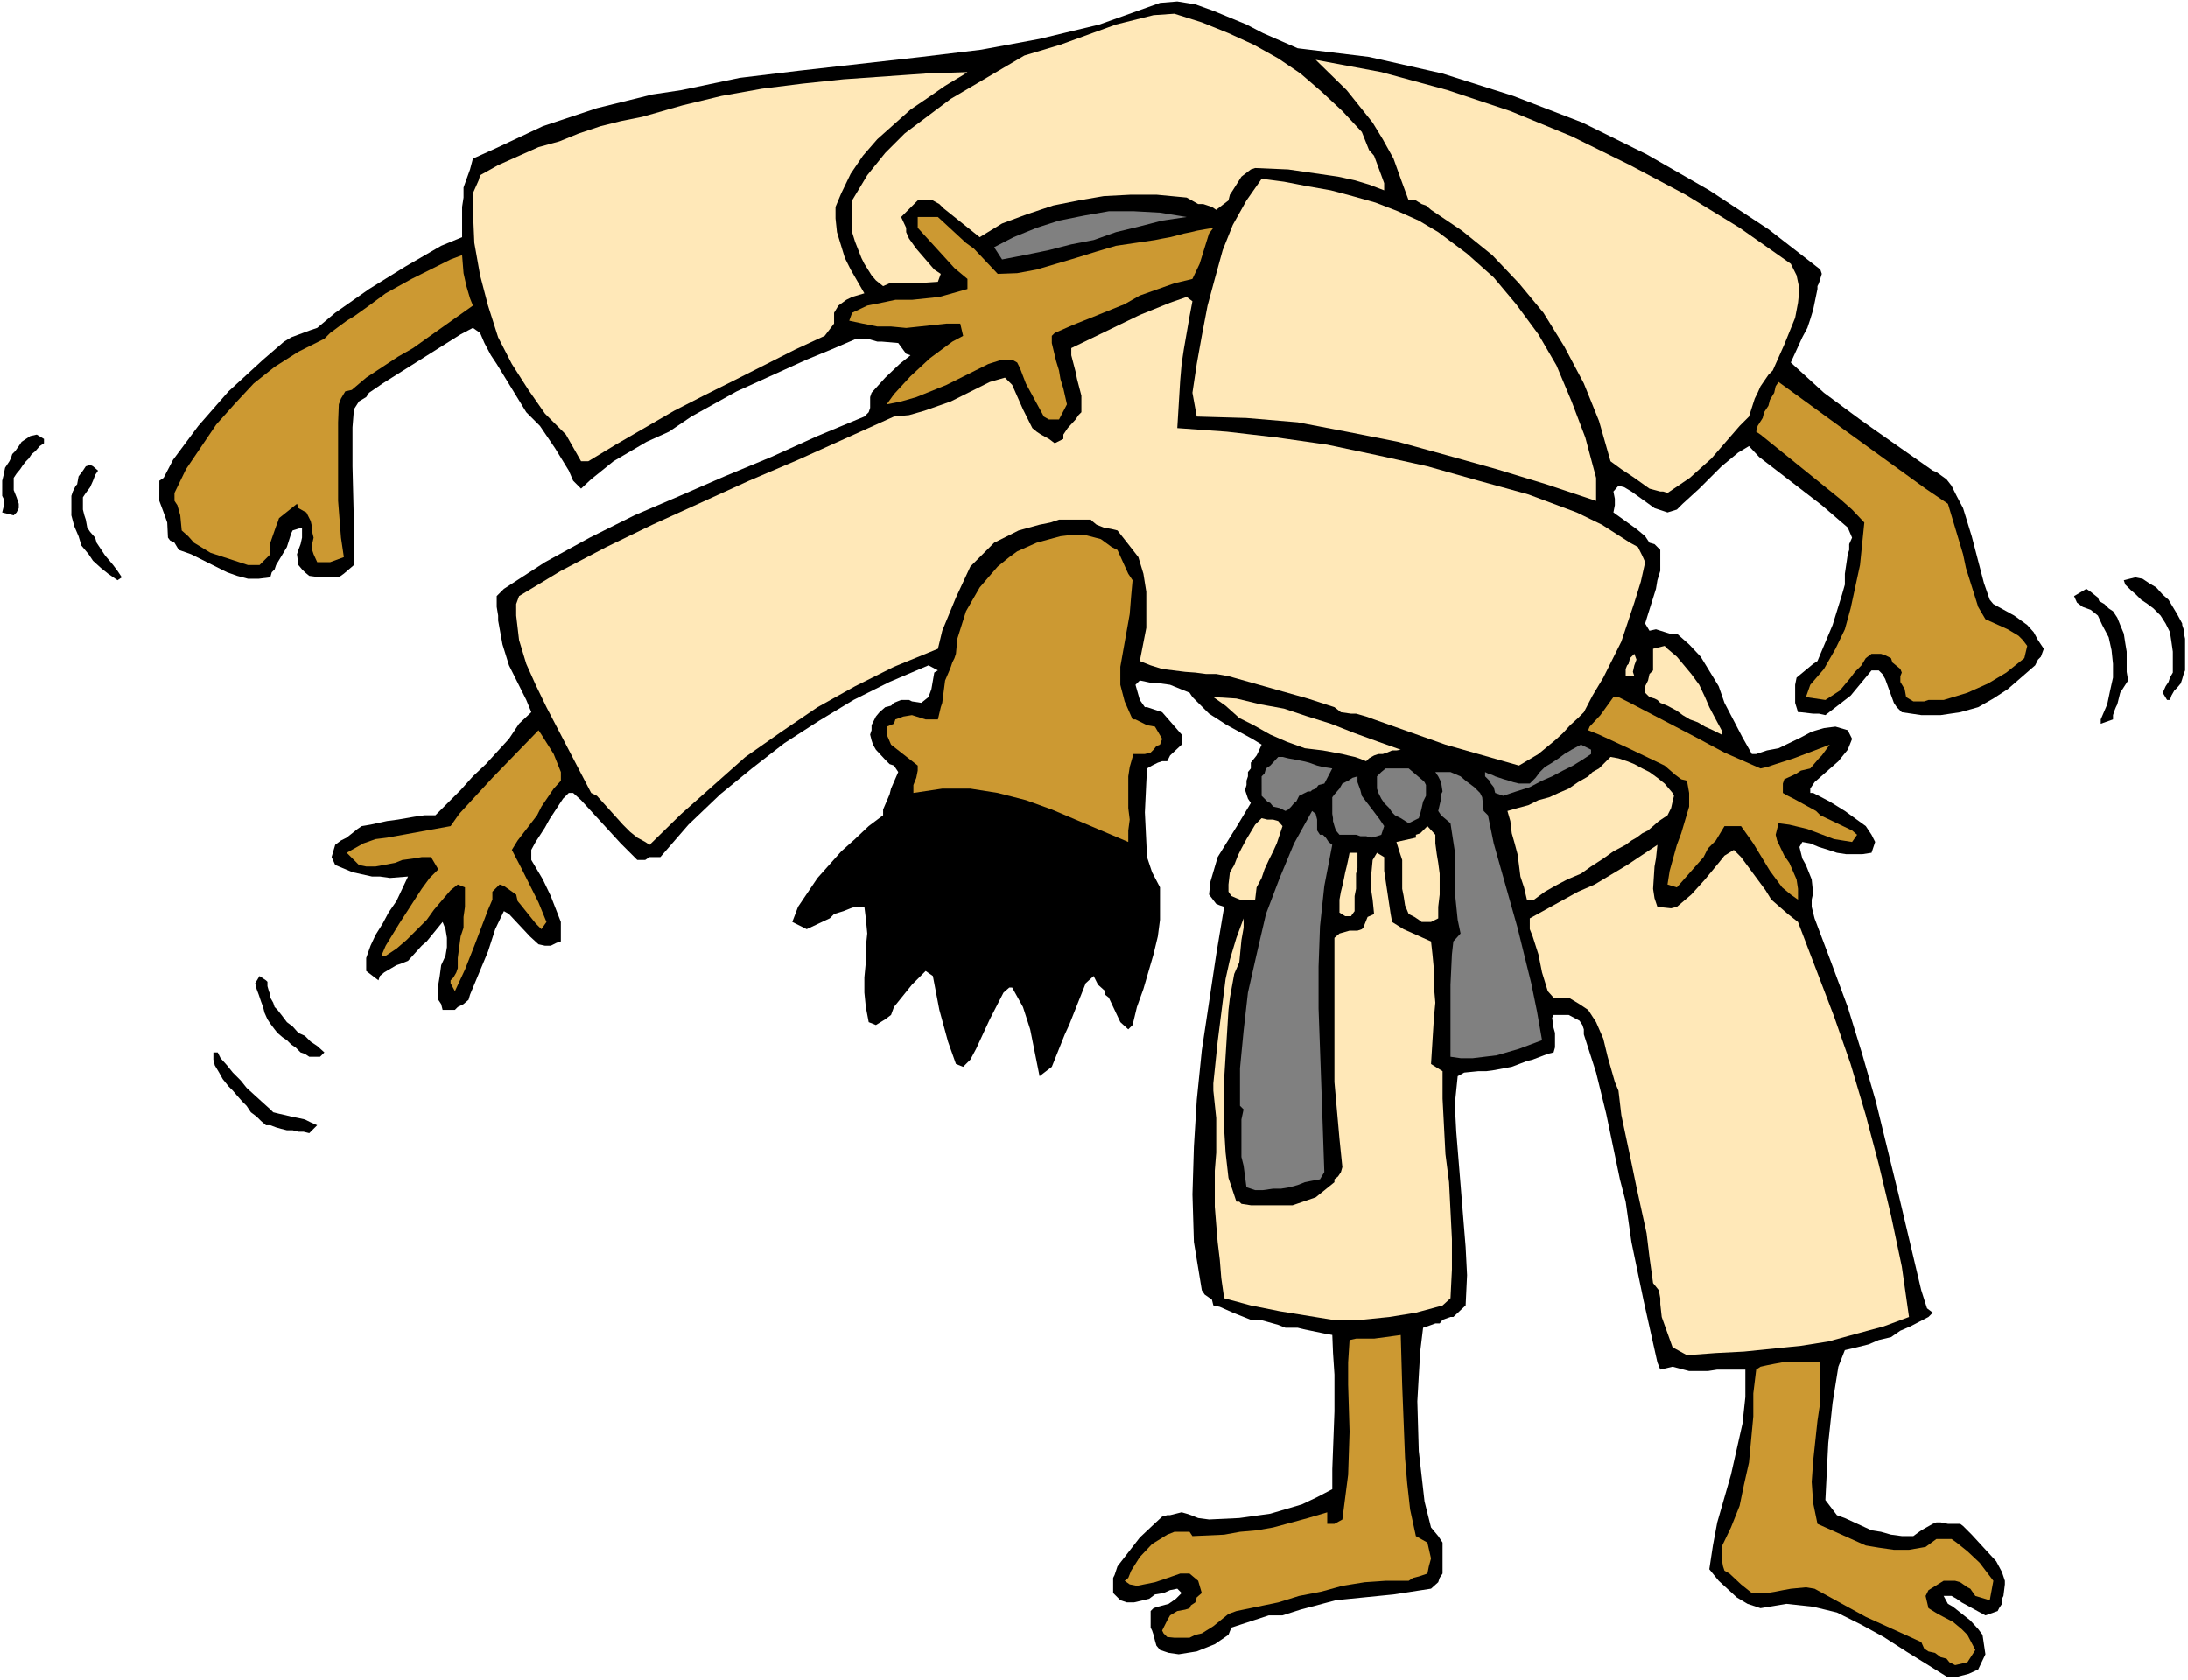 <?xml version="1.0" encoding="UTF-8" standalone="no"?>
<svg
   version="1.0"
   width="129.766mm"
   height="99.672mm"
   id="svg38"
   sodipodi:docname="Martial Arts 44.wmf"
   xmlns:inkscape="http://www.inkscape.org/namespaces/inkscape"
   xmlns:sodipodi="http://sodipodi.sourceforge.net/DTD/sodipodi-0.dtd"
   xmlns="http://www.w3.org/2000/svg"
   xmlns:svg="http://www.w3.org/2000/svg">
  <rect width="100%" height="100%" fill="#333333" stroke="none"/>
  <sodipodi:namedview
     id="namedview38"
     pagecolor="#ffffff"
     bordercolor="#000000"
     borderopacity="0.25"
     inkscape:showpageshadow="2"
     inkscape:pageopacity="0.0"
     inkscape:pagecheckerboard="0"
     inkscape:deskcolor="#d1d1d1"
     inkscape:document-units="mm" />
  <defs
     id="defs1">
    <pattern
       id="WMFhbasepattern"
       patternUnits="userSpaceOnUse"
       width="6"
       height="6"
       x="0"
       y="0" />
  </defs>
  <path
     style="fill:#ffffff;fill-opacity:1;fill-rule:evenodd;stroke:none"
     d="M 0,376.713 H 490.455 V 0 H 0 Z"
     id="path1" />
  <path
     style="fill:#000000;fill-opacity:1;fill-rule:evenodd;stroke:none"
     d="m 0.485,108.925 v -1.131 l 0.323,-1.293 0.323,-1.616 0.97,-1.454 0.323,-0.646 0.323,-0.97 0.646,-0.646 0.808,-1.131 0.646,-0.97 0.97,-0.646 0.97,-0.646 1.454,-0.323 1.616,0.97 v 0.97 l -0.97,0.646 -0.97,1.131 -0.808,0.646 -0.646,0.97 -0.646,0.646 -0.646,0.808 -0.646,0.97 -0.808,0.97 -0.646,0.97 v 1.454 1.293 l 0.646,1.616 0.485,1.454 v 0.97 l -0.485,0.97 -0.646,0.646 -2.586,-0.646 0.323,-1.293 v -0.97 -0.808 l -0.323,-0.646 v -0.646 -0.97 z"
     id="path2" />
  <path
     style="fill:#000000;fill-opacity:1;fill-rule:evenodd;stroke:none"
     d="m 15.998,114.905 v -3.717 l 0.323,-0.97 0.323,-0.646 0.323,-0.646 0.323,-0.323 0.323,-1.778 0.97,-1.293 0.646,-0.97 0.97,-0.323 0.646,0.323 1.131,0.97 -0.646,0.97 -0.485,1.293 -0.646,1.454 -0.97,1.293 -0.646,0.97 v 1.454 1.293 l 0.323,1.293 0.323,0.97 0.323,1.778 0.646,0.97 1.131,1.293 0.323,1.131 0.646,0.97 0.646,0.97 0.646,0.97 0.97,1.131 0.808,0.97 0.97,1.293 0.97,1.454 -0.97,0.646 -2.101,-1.454 -1.616,-1.293 -1.778,-1.616 -0.97,-1.454 -1.616,-1.939 -0.646,-2.101 -0.97,-2.263 -0.646,-2.424 z"
     id="path3" />
  <path
     style="fill:#000000;fill-opacity:1;fill-rule:evenodd;stroke:none"
     d="m 35.714,107.794 0.97,-0.646 2.101,-4.04 5.656,-7.596 6.787,-7.757 7.757,-7.111 4.686,-4.04 1.616,-0.97 4.363,-1.616 1.454,-0.485 4.04,-3.394 7.595,-5.333 8.08,-5.01 8.08,-4.687 4.686,-1.939 v -6.788 l 0.323,-2.101 v -2.263 l 1.454,-4.04 0.646,-2.424 5.01,-2.263 10.666,-5.01 12.12,-4.04 12.443,-3.071 6.464,-0.97 13.09,-2.747 13.413,-1.616 27.31,-3.071 13.413,-1.616 13.09,-2.424 13.413,-3.232 13.574,-4.848 3.878,-0.323 4.04,0.646 4.04,1.454 7.434,3.071 3.717,1.939 7.757,3.394 15.998,1.939 16.483,3.717 15.837,5.01 15.514,5.98 14.382,7.111 14.059,8.081 13.251,8.727 11.635,9.05 0.323,0.97 -0.646,2.101 -0.323,0.646 v 0.646 l -0.97,4.687 -0.646,2.101 -0.646,1.939 -1.131,2.101 -2.586,5.656 3.717,3.394 3.717,3.394 8.08,5.98 3.878,2.747 12.443,8.727 0.808,0.323 2.262,1.616 1.131,1.454 1.131,2.263 1.454,2.747 1.939,6.303 2.747,10.505 1.293,3.717 0.808,0.97 4.686,2.586 2.909,2.101 1.454,1.616 0.97,1.778 1.293,1.939 -0.646,1.778 -0.646,0.646 -0.646,1.293 -6.141,5.333 -3.232,2.101 -3.394,1.939 -4.04,1.131 -4.363,0.646 h -4.363 l -4.363,-0.646 -1.131,-1.131 -0.646,-0.97 -1.939,-5.333 -0.646,-1.131 -0.808,-0.808 h -1.616 l -4.686,5.656 -5.656,4.363 -1.454,-0.323 h -1.293 l -2.747,-0.323 h -0.646 l -0.646,-2.101 v -4.04 l 0.323,-1.616 3.717,-3.071 0.97,-0.646 3.394,-8.08 2.101,-6.788 0.646,-2.263 v -2.424 l 0.646,-4.363 0.323,-0.97 v -1.293 l 0.646,-1.454 -0.97,-2.263 -5.818,-5.01 -14.059,-10.828 -2.262,-2.424 -2.424,1.454 -3.717,3.071 -5.01,5.01 -3.717,3.394 -1.293,1.293 -2.101,0.646 -2.909,-0.97 -5.171,-3.717 -1.616,-0.97 -1.293,-0.323 -1.131,1.293 0.323,1.616 v 1.454 l -0.323,1.616 5.171,3.717 1.939,1.616 0.97,1.454 1.131,0.323 0.646,0.646 0.646,0.646 v 0.97 3.717 l -0.646,2.101 -0.323,1.939 -1.778,5.656 -0.646,2.101 0.97,1.616 1.454,-0.323 3.07,0.97 h 1.616 l 2.747,2.424 2.586,2.747 4.04,6.626 1.293,3.717 4.04,7.757 2.101,3.717 h 0.97 l 2.424,-0.808 2.586,-0.485 5.01,-2.424 2.424,-1.293 2.747,-0.808 2.586,-0.323 2.747,0.808 0.97,1.939 -0.97,2.424 -2.101,2.586 -5.333,4.687 -0.97,1.454 v 0.97 h 0.646 l 3.717,1.939 3.394,2.101 4.686,3.394 0.646,0.97 0.646,0.97 0.808,1.616 -0.808,2.424 -2.101,0.323 h -1.939 -1.616 l -2.101,-0.323 -1.939,-0.646 -2.101,-0.646 -1.939,-0.808 -1.778,-0.323 -0.646,1.131 0.323,1.293 0.323,1.293 0.808,1.454 0.646,1.616 0.646,1.616 0.323,3.071 -0.323,1.454 v 1.616 l 0.323,1.293 0.323,1.293 3.717,9.858 3.717,10.02 3.232,10.505 3.07,10.666 5.171,21.171 5.01,21.171 1.293,4.04 1.293,0.97 -0.97,0.97 -4.04,2.101 -2.262,0.97 -2.101,1.454 -2.747,0.646 -2.262,0.97 -2.586,0.646 -2.747,0.646 -1.454,3.717 -0.646,4.04 -0.646,4.04 -0.97,9.05 -0.646,12.767 2.586,3.394 1.778,0.646 3.878,1.778 2.101,0.97 2.101,0.323 2.262,0.646 2.424,0.323 h 2.586 l 1.778,-1.293 2.586,-1.454 0.808,-0.323 h 0.97 l 1.616,0.323 h 2.747 l 0.646,0.485 1.939,1.939 5.494,5.98 1.293,2.424 0.323,0.97 0.323,0.97 v 0.808 l -0.323,2.586 -0.323,0.646 v 1.131 l -0.646,0.97 -0.323,0.646 -2.747,0.97 -5.333,-2.909 -1.131,-0.808 -1.131,-0.646 h -1.778 l 0.97,1.778 1.131,0.646 3.878,3.071 1.778,1.939 0.97,1.293 0.646,4.363 -1.616,3.394 -2.101,0.97 -3.07,0.808 h -1.616 l -9.373,-5.818 -5.01,-3.232 -5.01,-2.747 -5.494,-2.747 -5.333,-1.293 -5.979,-0.646 -5.818,0.97 -2.909,-0.97 -2.424,-1.454 -4.04,-3.717 -2.101,-2.586 0.808,-5.333 0.97,-5.172 3.07,-10.666 2.586,-11.474 0.646,-5.98 v -6.141 h -2.262 -4.04 l -2.101,0.323 h -4.202 l -3.717,-0.97 -2.747,0.646 -0.646,-1.616 -3.07,-13.737 -2.747,-13.252 -0.646,-4.525 -0.646,-4.525 -1.293,-5.01 -3.07,-14.707 -2.262,-9.212 -2.747,-8.565 v -1.131 l -0.323,-0.97 -0.646,-0.97 -2.424,-1.293 h -3.394 l -0.323,0.646 0.323,2.263 0.323,1.131 v 0.97 0.97 1.293 l -0.323,1.131 -1.293,0.323 -3.394,1.293 -1.293,0.323 -3.394,1.293 -4.363,0.808 -1.293,0.162 h -1.778 l -3.232,0.323 -1.454,0.808 -0.646,6.303 0.323,6.141 2.101,25.858 0.323,6.303 -0.323,6.788 -2.747,2.586 h -0.646 l -1.778,0.646 -0.646,0.808 h -0.97 l -1.778,0.646 -0.97,0.323 -0.646,5.333 -0.323,5.495 -0.323,5.656 0.323,11.151 0.646,5.656 0.646,5.656 1.454,5.818 1.616,1.939 0.97,1.454 v 4.202 0.646 2.101 l -0.646,0.97 -0.323,0.97 -1.616,1.454 -8.403,1.293 -12.928,1.293 -7.918,2.101 -4.04,1.293 h -1.778 -1.293 l -8.403,2.747 -0.646,1.616 -3.07,2.101 -4.04,1.616 -4.04,0.646 -2.262,-0.323 -1.939,-0.646 -0.808,-0.97 -0.323,-1.131 -0.323,-1.293 -0.323,-0.97 -0.323,-0.646 v -3.717 l 0.646,-0.646 0.97,-0.323 2.424,-0.646 1.616,-1.131 1.293,-1.293 -0.97,-0.97 -1.616,0.323 -1.454,0.646 -1.939,0.323 -1.293,0.97 -3.394,0.808 h -1.616 l -1.454,-0.485 -1.616,-1.616 v -3.394 l 0.323,-0.646 0.323,-0.97 0.323,-0.97 5.01,-6.464 2.747,-2.586 2.262,-2.101 1.131,-0.323 h 0.646 l 2.586,-0.646 1.131,0.323 0.97,0.323 1.616,0.646 2.424,0.323 6.787,-0.323 6.949,-0.97 7.11,-2.101 3.394,-1.616 3.394,-1.778 v -4.525 l 0.485,-12.929 v -8.242 l -0.323,-4.848 -0.162,-4.04 -1.778,-0.323 -4.686,-0.97 -1.293,-0.323 h -2.747 l -1.616,-0.646 -4.04,-1.131 h -2.101 l -4.04,-1.616 -2.909,-1.293 -1.454,-0.323 -0.323,-1.293 -1.616,-1.131 -0.646,-0.97 -1.778,-10.828 -0.323,-10.666 0.323,-10.666 0.646,-10.505 1.131,-11.151 3.232,-21.494 1.778,-10.666 -0.97,-0.323 -0.808,-0.323 -1.616,-2.101 0.323,-2.909 1.616,-5.495 4.525,-7.272 2.909,-4.848 -0.646,-0.97 -0.646,-1.939 0.323,-1.131 v -0.97 l 0.323,-0.97 v -0.97 l 0.646,-0.808 v -1.293 l 1.293,-1.616 0.323,-0.646 0.808,-1.778 -2.101,-1.293 -5.656,-3.071 -4.04,-2.586 -2.101,-2.101 -1.616,-1.616 -0.646,-0.97 -4.363,-1.778 -2.262,-0.323 h -1.454 l -3.07,-0.646 -0.97,0.97 0.97,3.394 1.131,1.616 h 0.485 l 3.394,1.131 4.363,5.01 v 2.263 l -2.586,2.424 -0.646,1.293 h -1.131 l -0.97,0.323 -1.293,0.646 -1.131,0.646 -0.162,3.071 -0.323,6.788 0.323,6.626 0.162,3.394 1.131,3.394 1.778,3.394 v 3.394 3.879 l -0.485,3.717 -0.97,4.04 -2.262,7.757 -1.454,4.04 -0.97,4.04 -0.97,0.97 -1.778,-1.616 -2.586,-5.495 -0.808,-0.646 v -0.808 l -1.616,-1.454 -0.97,-1.939 -1.778,1.616 -3.717,9.373 -0.97,2.101 -2.909,7.272 -2.747,2.101 -2.101,-10.505 -1.616,-5.01 -2.424,-4.363 h -0.646 l -1.293,1.131 -3.07,5.98 -3.07,6.626 -1.293,2.424 -1.616,1.616 -1.616,-0.646 -1.778,-5.01 -1.939,-7.111 -1.454,-7.596 -1.616,-1.131 -3.07,3.071 -4.04,5.01 -0.646,1.778 -1.293,0.97 -2.101,1.293 -1.616,-0.646 -0.646,-3.394 -0.323,-3.232 v -3.394 l 0.323,-3.394 v -3.394 l 0.323,-3.071 -0.323,-3.394 -0.323,-2.586 h -2.101 l -0.97,0.323 -1.616,0.646 -2.101,0.646 -0.97,0.97 -5.171,2.424 -3.232,-1.616 1.293,-3.394 4.363,-6.464 5.333,-5.98 3.07,-2.747 3.07,-2.909 3.232,-2.424 v -1.293 l 1.454,-3.394 0.323,-1.293 1.616,-3.717 -0.97,-1.454 -0.97,-0.323 -0.97,-0.97 -2.101,-2.263 -0.646,-1.131 -0.323,-0.97 -0.323,-1.293 0.323,-0.97 v -1.131 l 0.97,-1.939 0.808,-0.97 1.293,-1.131 1.293,-0.323 0.646,-0.646 1.616,-0.646 h 1.778 l 0.646,0.323 2.101,0.323 1.616,-1.293 0.646,-1.778 0.646,-3.717 0.808,-0.485 -2.101,-1.131 -8.726,3.717 -8.08,4.04 -7.757,4.687 -7.757,5.01 -7.272,5.656 -7.11,5.818 -7.11,6.788 -6.302,7.272 h -1.454 -0.97 l -0.97,0.646 h -1.778 l -3.717,-3.717 -8.888,-9.697 -1.778,-1.616 h -0.97 l -1.293,1.293 -3.07,4.687 -0.97,1.778 -2.101,3.232 -0.97,1.778 v 2.263 l 2.586,4.363 1.778,3.717 2.262,5.818 v 4.363 l -0.97,0.323 -1.293,0.646 h -1.293 l -1.454,-0.323 -1.939,-1.778 -4.686,-5.01 -1.131,-0.646 -1.939,4.04 -1.616,5.01 -4.04,9.697 -0.323,1.131 -1.131,0.97 -1.293,0.646 -0.646,0.646 h -2.747 l -0.323,-1.293 -0.646,-0.97 v -3.394 l 0.323,-1.939 0.323,-2.424 0.97,-2.101 0.323,-1.939 v -2.101 l -0.323,-1.939 -0.646,-1.616 -3.555,4.363 -1.131,0.97 -3.07,3.394 -1.616,0.646 -0.97,0.323 -2.747,1.616 -0.97,0.808 -0.323,0.97 -2.747,-2.101 v -2.909 l 0.97,-2.747 1.131,-2.424 1.616,-2.586 1.293,-2.424 1.778,-2.586 2.586,-5.495 -4.04,0.323 -2.262,-0.323 h -1.778 l -4.363,-0.97 -3.878,-1.616 -0.808,-1.778 0.808,-2.747 1.293,-0.97 1.293,-0.646 1.616,-1.293 0.808,-0.646 0.97,-0.646 1.939,-0.323 3.717,-0.808 2.424,-0.323 3.717,-0.646 2.262,-0.323 h 2.424 l 5.656,-5.656 2.747,-3.071 2.909,-2.747 5.171,-5.656 2.262,-3.394 2.747,-2.586 -1.131,-2.747 -3.878,-7.757 -1.454,-4.687 -0.97,-5.333 v -1.131 l -0.323,-1.939 v -2.424 l 1.616,-1.616 9.211,-5.98 10.019,-5.495 10.019,-5.01 10.181,-4.363 10.019,-4.363 10.504,-4.363 10.342,-4.687 10.504,-4.363 0.97,-0.97 0.323,-0.97 v -2.424 l 0.323,-0.97 3.07,-3.394 3.232,-3.071 2.424,-1.939 -0.97,-0.323 -1.778,-2.424 -3.717,-0.323 h -0.97 l -2.262,-0.646 h -2.424 l -5.656,2.424 -5.494,2.263 -15.675,7.111 -10.181,5.656 -5.01,3.394 -5.01,2.263 -7.434,4.363 -5.01,4.04 -2.262,2.101 -1.778,-1.778 -0.97,-2.263 -3.07,-5.01 -3.394,-5.01 -3.07,-3.071 -6.626,-10.828 -1.293,-1.939 -1.454,-2.747 -0.97,-2.263 -1.616,-1.131 -2.747,1.454 -17.453,10.989 -3.07,2.101 -0.646,0.97 -1.616,0.97 -1.131,1.778 -0.323,4.04 v 8.727 l 0.323,13.09 v 4.687 4.363 l -2.262,1.939 -1.131,0.808 h -4.202 l -2.424,-0.323 -0.97,-0.808 -0.646,-0.646 -0.808,-0.97 -0.323,-2.424 0.323,-0.97 0.485,-1.293 0.323,-1.454 v -2.263 l -2.101,0.646 -0.323,0.646 -0.97,3.071 -2.424,4.04 -0.323,0.97 -0.646,0.646 -0.323,1.131 -2.586,0.323 h -2.424 l -2.424,-0.646 -2.262,-0.808 -8.08,-4.04 -2.747,-0.97 -0.97,-1.616 -0.97,-0.485 -0.485,-0.646 -0.162,-3.394 -0.808,-2.263 -0.97,-2.586 z"
     id="path4" />
  <path
     style="fill:#cc9932;fill-opacity:1;fill-rule:evenodd;stroke:none"
     d="m 39.107,110.541 2.586,-5.333 6.787,-10.02 4.04,-4.525 4.363,-4.687 4.686,-3.717 5.333,-3.394 5.818,-2.909 1.293,-1.293 3.717,-2.747 1.616,-0.97 3.394,-2.424 3.717,-2.747 5.818,-3.232 2.262,-1.131 6.464,-3.232 2.586,-0.97 0.323,4.04 0.646,2.909 0.808,2.747 0.646,1.616 -10.019,7.111 -3.394,2.424 -3.394,1.939 -7.11,4.687 -3.232,2.747 -1.454,0.323 -0.97,1.616 -0.485,1.293 -0.162,4.04 v 13.09 4.525 l 0.646,8.242 0.646,4.363 -3.07,1.131 H 73.69 71.104 l -0.808,-1.778 -0.323,-0.97 v -1.293 l 0.323,-1.454 -0.323,-1.293 v -0.97 l -0.323,-1.454 -0.97,-1.939 -0.646,-0.323 -1.131,-0.646 -0.323,-0.97 -4.04,3.232 -0.323,0.97 -0.323,0.808 -1.293,3.717 v 1.293 1.293 l -0.323,0.323 -2.101,2.101 h -2.586 l -8.403,-2.747 -3.717,-2.263 -1.293,-1.454 -1.454,-1.293 -0.323,-3.394 -0.646,-2.263 -0.646,-0.97 z"
     id="path5" />
  <path
     style="fill:#000000;fill-opacity:1;fill-rule:evenodd;stroke:none"
     d="m 47.834,235.951 h 0.97 l 0.646,1.293 1.454,1.616 1.293,1.616 1.778,1.778 1.293,1.616 1.939,1.778 1.778,1.616 1.616,1.454 0.646,0.646 1.293,0.323 1.454,0.323 1.293,0.323 1.616,0.323 1.454,0.323 1.293,0.646 1.454,0.646 -1.778,1.778 -1.293,-0.323 h -1.131 l -1.293,-0.323 h -1.293 l -1.293,-0.323 -1.131,-0.323 -1.293,-0.485 h -0.97 l -1.131,-0.97 -0.97,-0.97 -1.293,-0.97 -0.97,-1.454 -0.97,-0.97 -1.131,-1.293 -0.97,-1.131 -0.97,-0.97 -1.293,-1.616 -0.808,-1.454 -0.97,-1.616 -0.323,-1.293 z"
     id="path6" />
  <path
     style="fill:#000000;fill-opacity:1;fill-rule:evenodd;stroke:none"
     d="m 57.206,220.436 0.97,-1.616 1.454,0.97 0.323,0.323 v 0.97 l 0.323,1.131 0.323,0.808 v 0.646 l 0.646,1.131 0.323,0.97 0.646,0.646 1.131,1.454 0.97,1.293 1.293,0.97 1.293,1.454 1.454,0.646 1.293,1.293 1.454,0.97 1.616,1.454 -0.97,0.97 h -2.424 l -0.97,-0.646 -0.97,-0.323 -1.131,-1.131 -0.97,-0.646 -0.97,-0.97 -0.97,-0.646 -1.131,-0.97 -0.646,-0.808 -0.97,-1.293 -0.646,-0.97 -0.646,-1.454 -0.323,-1.293 -0.485,-1.293 -0.485,-1.454 -0.485,-1.293 z"
     id="path7" />
  <path
     style="fill:#cc9932;fill-opacity:1;fill-rule:evenodd;stroke:none"
     d="m 77.73,191.185 1.131,-0.646 2.586,-1.454 2.747,-0.97 2.586,-0.323 14.221,-2.586 1.939,-2.747 7.434,-8.081 10.342,-10.666 0.646,0.97 2.747,4.363 1.616,4.04 v 1.939 l -1.616,1.778 -2.747,4.04 -0.97,1.939 -4.363,5.656 -1.293,2.101 2.101,4.04 3.878,7.757 1.778,4.363 -1.131,1.616 -1.293,-1.293 -3.232,-4.04 -0.808,-0.97 -0.323,-1.454 -2.747,-1.939 -0.97,-0.323 -1.616,1.616 v 1.778 l -0.97,2.263 -3.07,8.081 -2.101,5.333 -2.262,4.848 -0.97,-1.778 v -0.646 l 0.646,-0.646 0.646,-1.131 0.323,-0.97 v -2.263 l 0.646,-4.848 0.646,-1.939 v -2.424 l 0.323,-2.263 v -4.363 l -1.616,-0.646 -1.616,1.293 -3.717,4.363 -1.616,2.263 -4.525,4.525 -2.262,1.939 -2.424,1.616 h -0.97 l 0.97,-2.263 3.07,-5.01 5.01,-7.757 1.778,-2.424 1.939,-1.939 -1.616,-2.747 h -2.101 l -1.939,0.323 -2.424,0.323 -1.616,0.646 -4.363,0.808 h -2.101 l -1.616,-0.323 z"
     id="path8" />
  <path
     style="fill:#ffe8b8;fill-opacity:1;fill-rule:evenodd;stroke:none"
     d="m 106.009,47.029 v -3.717 l 1.293,-2.909 0.323,-1.131 4.04,-2.263 9.05,-4.04 4.686,-1.293 4.363,-1.778 4.848,-1.616 4.525,-1.131 4.848,-0.97 9.05,-2.586 8.726,-2.101 9.05,-1.616 9.05,-1.131 9.211,-0.97 18.422,-1.293 9.373,-0.323 -0.97,0.646 -4.04,2.424 -3.717,2.586 -4.04,2.747 -7.434,6.626 -3.232,3.717 -2.747,4.04 -2.101,4.363 -1.293,3.071 v 2.586 l 0.323,3.071 1.778,5.818 1.293,2.586 3.07,5.333 -2.747,0.808 -1.293,0.646 -1.778,1.293 -0.97,1.616 v 0.808 1.616 l -2.101,2.747 -6.626,3.071 -13.736,6.949 -6.787,3.394 -6.626,3.394 -13.09,7.596 -6.141,3.717 h -1.616 l -3.394,-5.98 -4.686,-4.687 -3.717,-5.333 -3.717,-5.818 -3.07,-5.98 -2.262,-7.111 -1.778,-6.788 -1.293,-7.272 z"
     id="path9" />
  <path
     style="fill:#ffe8b8;fill-opacity:1;fill-rule:evenodd;stroke:none"
     d="m 115.705,135.429 0.646,-1.778 9.373,-5.656 10.181,-5.333 10.342,-5.01 21.654,-9.858 10.989,-4.687 21.493,-9.697 3.394,-0.323 3.394,-0.97 5.979,-2.101 8.726,-4.363 3.394,-0.97 1.616,1.616 2.424,5.495 2.101,4.202 0.97,0.808 0.97,0.646 1.778,0.97 1.293,0.97 1.939,-0.97 v -0.97 l 0.97,-1.454 1.778,-1.939 0.646,-0.97 0.646,-0.646 v -3.717 l -0.97,-3.717 -0.323,-1.616 -0.97,-3.717 v -1.616 l 15.352,-7.434 6.787,-2.747 3.717,-1.293 1.293,0.97 -0.646,3.394 -1.293,7.434 -0.485,3.232 -0.323,3.717 -0.646,10.666 11.15,0.808 11.15,1.293 11.312,1.616 11.474,2.424 10.989,2.424 11.474,3.232 11.15,3.071 10.827,4.04 5.656,2.747 6.302,4.04 1.778,0.97 0.646,1.293 0.323,0.646 0.646,1.454 -0.97,4.363 -1.454,4.687 -2.909,8.727 -4.04,8.08 -2.424,4.04 -1.939,3.717 -1.293,1.293 -1.778,1.616 -1.616,1.778 -1.778,1.616 -3.717,3.071 -4.363,2.586 -16.483,-4.687 -8.242,-2.909 -7.757,-2.747 -1.778,-0.646 -2.262,-0.646 h -1.131 l -2.262,-0.323 -1.454,-1.131 -5.979,-1.939 -17.776,-5.01 -2.747,-0.485 h -2.262 l -2.424,-0.323 -2.262,-0.162 -5.171,-0.646 -2.586,-0.808 -2.424,-0.97 1.454,-7.434 v -8.081 l -0.646,-4.04 -1.131,-3.717 -2.262,-2.909 -2.424,-3.071 -1.293,-0.323 -1.778,-0.323 -1.616,-0.646 -0.97,-0.808 -0.323,-0.323 h -4.848 -2.262 l -1.939,0.646 -2.424,0.485 -4.686,1.293 -5.494,2.747 -2.586,2.586 -2.747,2.747 -3.232,6.949 -3.07,7.434 -0.97,4.04 -9.858,4.04 -8.726,4.363 -8.403,4.687 -8.08,5.495 -8.08,5.656 -14.382,12.767 -7.11,6.949 -0.97,-0.646 -1.778,-0.97 -1.616,-1.293 -1.616,-1.616 -4.363,-4.848 -1.454,-1.616 -1.293,-0.646 -10.019,-19.232 -2.424,-5.01 -2.101,-4.687 -1.616,-5.333 -0.646,-5.495 z"
     id="path10" />
  <path
     style="fill:#000000;fill-opacity:1;fill-rule:evenodd;stroke:none"
     d="m 183.254,203.305 6.787,-8.727 4.686,-5.495 5.656,-4.525 2.747,-1.778 6.302,-1.939 6.464,-0.323 6.302,0.646 6.464,1.616 6.464,1.778 5.979,2.586 5.656,2.747 5.333,2.909 0.808,0.323 1.293,1.778 1.293,0.646 1.131,3.071 0.323,3.394 v 3.555 l -0.323,3.717 -1.778,6.788 -1.939,6.949 -0.808,1.778 -0.97,-2.586 -1.293,-2.101 -3.07,-4.04 -2.262,-2.101 -1.131,-0.323 -0.97,0.646 -1.293,4.848 -1.939,4.525 -2.424,4.202 -1.616,4.687 -1.454,-1.454 -0.97,-1.616 -0.646,-2.424 -0.323,-2.263 -0.808,-2.586 -0.97,-2.747 -1.293,-2.424 -1.778,-1.616 h -0.646 l -1.616,0.646 -5.818,11.798 -1.939,4.687 -1.616,-0.646 -1.778,-9.05 -0.97,-4.525 -1.616,-4.687 -1.778,-0.97 -1.939,0.97 -3.07,2.747 -6.949,7.272 v -7.919 l 0.323,-2.747 v -5.656 l -0.323,-3.071 v -2.586 l -2.424,-2.747 -1.616,0.323 -5.494,1.616 -3.07,1.454 z"
     id="path11" />
  <path
     style="fill:#cc9932;fill-opacity:1;fill-rule:evenodd;stroke:none"
     d="m 190.365,71.916 0.646,-1.778 3.394,-1.616 3.232,-0.646 3.07,-0.646 h 3.717 l 6.141,-0.646 6.302,-1.778 v -2.263 l -2.909,-2.424 -8.242,-9.05 v -2.424 h 4.525 l 6.302,5.818 1.778,1.293 5.333,5.656 4.363,-0.162 4.363,-0.808 8.726,-2.586 4.686,-1.454 4.363,-1.293 4.363,-0.646 4.363,-0.646 1.616,-0.323 1.778,-0.323 1.293,-0.323 1.778,-0.485 1.616,-0.323 1.293,-0.323 1.778,-0.323 1.939,-0.323 -0.97,1.293 -2.101,6.788 -1.616,3.394 -4.04,0.97 -7.757,2.747 -3.394,1.939 -7.595,3.071 -4.04,1.616 -4.04,1.778 -0.646,0.646 v 1.616 l 0.97,4.04 0.646,2.101 0.323,1.939 0.646,2.101 0.808,3.555 -1.778,3.394 h -2.262 l -1.131,-0.646 -4.04,-7.434 -1.293,-3.394 -0.646,-1.293 -1.131,-0.646 h -2.262 l -3.07,0.97 -9.373,4.687 -6.787,2.747 -3.394,0.97 -3.232,0.646 1.616,-2.263 3.717,-4.04 4.363,-4.04 5.01,-3.717 2.424,-1.293 -0.646,-2.747 h -3.07 l -9.05,0.97 -3.394,-0.323 h -3.07 l -3.232,-0.646 z"
     id="path12" />
  <path
     style="fill:#ffe8b8;fill-opacity:1;fill-rule:evenodd;stroke:none"
     d="m 191.011,48.645 v -3.717 l 3.394,-5.656 4.04,-5.01 4.363,-4.363 10.342,-7.757 16.483,-9.697 8.08,-2.424 12.443,-4.525 8.403,-2.101 4.686,-0.323 6.141,1.939 5.979,2.424 5.656,2.586 5.494,3.071 5.01,3.394 4.686,4.04 4.686,4.363 4.363,4.687 1.616,4.04 1.131,1.293 1.616,4.363 0.646,1.778 v 1.616 l -3.394,-1.293 -3.232,-0.97 -3.717,-0.808 -11.15,-1.616 -7.434,-0.323 -0.97,0.323 -2.101,1.616 -1.939,3.071 -0.646,0.97 -0.323,1.293 -2.747,2.101 -0.97,-0.646 -1.939,-0.646 h -1.131 l -2.586,-1.454 -6.787,-0.646 h -5.656 l -6.141,0.323 -5.656,0.97 -5.656,1.131 -5.818,1.939 -5.656,2.101 -5.01,3.071 -8.08,-6.464 -0.97,-0.97 -1.454,-0.808 h -3.394 l -3.717,3.717 1.131,2.424 v 0.97 l 0.646,1.454 1.616,2.263 4.04,4.687 1.454,0.97 -0.646,1.778 -4.848,0.323 h -1.293 -4.686 l -1.454,0.646 -1.616,-1.293 -0.97,-1.131 -1.616,-2.586 -0.646,-1.293 -1.454,-3.717 -0.646,-2.101 z"
     id="path13" />
  <path
     style="fill:#cc9932;fill-opacity:1;fill-rule:evenodd;stroke:none"
     d="m 198.768,164.681 v -1.778 l 1.616,-0.646 0.323,-0.97 1.778,-0.646 1.939,-0.323 3.07,0.97 h 2.747 l 0.646,-2.747 0.323,-0.97 0.646,-5.01 0.97,-2.263 0.323,-0.808 0.323,-0.97 0.485,-0.97 0.323,-0.97 0.323,-3.394 1.939,-6.141 3.07,-5.333 1.939,-2.263 2.101,-2.424 2.586,-2.101 1.778,-1.293 4.363,-1.939 5.333,-1.454 2.747,-0.323 h 2.586 l 3.717,0.97 2.424,1.778 1.293,0.646 2.424,5.333 0.97,1.454 -0.323,3.555 -0.323,4.04 -2.101,11.798 v 4.04 l 0.97,3.717 1.778,4.04 h 0.646 l 2.586,1.293 1.778,0.323 1.616,2.747 -0.485,1.293 -0.808,0.323 -0.646,0.808 -0.646,0.646 -1.293,0.323 h -2.747 v 0.646 l -0.646,2.263 -0.323,2.101 v 7.111 l 0.323,2.586 -0.323,2.424 v 2.586 l -17.13,-7.272 -5.818,-2.101 -6.302,-1.616 -6.141,-0.97 h -6.302 l -6.464,0.97 v -1.778 l 0.646,-1.616 0.323,-1.616 v -1.131 l -5.979,-4.687 z"
     id="path14" />
  <path
     style="fill:#808080;fill-opacity:1;fill-rule:evenodd;stroke:none"
     d="m 222.846,55.432 4.363,-2.263 5.171,-2.101 5.01,-1.616 5.656,-1.131 5.494,-0.97 h 5.656 l 5.818,0.323 5.979,0.97 -5.494,0.808 -5.01,1.293 -5.333,1.293 -5.01,1.778 -5.01,0.97 -5.01,1.293 -5.494,1.131 -5.01,0.97 z"
     id="path15" />
  <path
     style="fill:#cc9932;fill-opacity:1;fill-rule:evenodd;stroke:none"
     d="m 252.096,354.411 0.808,-0.646 0.646,-1.616 1.939,-3.071 2.747,-2.909 3.394,-2.101 1.616,-0.646 h 3.394 l 0.646,0.97 7.11,-0.323 3.555,-0.646 3.717,-0.323 3.717,-0.646 7.757,-2.101 4.363,-1.293 v 2.586 h 1.616 l 1.778,-0.97 1.293,-10.02 0.323,-9.697 -0.323,-10.505 v -5.01 l 0.323,-5.01 1.454,-0.323 h 4.04 l 5.979,-0.808 0.323,11.151 0.646,16.484 0.485,5.656 0.646,5.818 1.293,5.98 2.586,1.454 0.808,3.555 -0.485,1.778 -0.323,1.616 -1.939,0.646 -1.293,0.323 -0.97,0.646 h -5.171 l -4.686,0.323 -5.01,0.808 -4.686,1.293 -5.01,0.97 -4.686,1.454 -9.373,1.939 -1.778,0.646 -3.394,2.747 -2.586,1.616 -1.454,0.323 -1.293,0.646 h -3.394 l -1.616,-0.162 -0.808,-0.808 -0.323,-0.646 1.131,-2.263 0.646,-1.131 1.616,-0.97 1.778,-0.323 0.97,-0.323 0.323,-0.646 0.97,-0.646 0.323,-1.131 1.131,-0.97 -0.808,-2.747 -1.939,-1.616 h -2.101 l -3.717,1.293 -1.939,0.646 -4.04,0.808 -1.616,-0.323 z"
     id="path16" />
  <path
     style="fill:#ffe8b8;fill-opacity:1;fill-rule:evenodd;stroke:none"
     d="m 267.286,88.077 0.97,-6.464 1.131,-6.303 1.293,-6.788 1.616,-5.98 1.778,-6.464 2.262,-5.656 3.07,-5.495 3.394,-4.848 5.01,0.646 5.01,0.97 5.494,0.97 4.848,1.293 5.171,1.454 5.01,1.939 4.686,2.101 4.363,2.586 6.464,4.848 5.979,5.333 5.01,5.98 5.01,6.788 4.04,6.949 3.394,8.08 3.07,8.08 2.424,9.05 v 1.131 0.97 0.646 0.646 0.646 1.131 l -11.15,-3.717 -11.15,-3.394 -10.989,-3.071 -11.15,-3.071 -11.474,-2.263 -10.989,-2.101 -11.474,-0.97 -11.15,-0.323 z"
     id="path17" />
  <path
     style="fill:#ffe8b8;fill-opacity:1;fill-rule:evenodd;stroke:none"
     d="m 271.972,242.9 0.97,-9.373 1.778,-14.06 0.97,-4.363 1.454,-4.848 1.616,-4.363 v 2.101 l -0.485,2.747 -0.485,5.01 -1.131,2.586 -0.97,5.333 -0.323,2.747 -0.323,5.172 -0.646,10.343 v 5.656 5.495 l 0.323,5.333 0.646,5.656 1.778,5.333 h 0.646 l 0.485,0.485 2.101,0.323 h 9.373 l 5.171,-1.778 4.202,-3.394 v -0.646 l 0.808,-0.646 0.646,-0.97 0.323,-1.131 -0.646,-6.303 -1.131,-12.767 v -19.555 -12.767 l 1.131,-0.97 2.262,-0.646 h 1.778 l 0.97,-0.323 0.323,-0.323 0.97,-2.424 1.454,-0.646 -0.323,-3.232 -0.323,-2.101 v -3.394 l 0.323,-3.394 0.97,-1.616 1.616,0.97 v 3.071 l 1.454,9.697 0.323,1.778 2.586,1.616 6.141,2.747 0.323,2.909 0.323,3.394 v 3.717 l 0.323,3.717 -0.323,3.394 -0.646,10.343 2.586,1.616 v 6.141 l 0.646,12.444 0.808,6.303 0.646,12.767 v 6.788 l -0.323,6.464 -1.778,1.616 -5.979,1.616 -5.979,0.97 -6.464,0.646 h -6.141 l -11.958,-1.939 -6.464,-1.293 -5.979,-1.616 -0.646,-4.525 -0.323,-4.04 -0.485,-4.04 -0.323,-3.879 -0.323,-4.04 v -8.081 l 0.323,-4.04 v -2.424 -5.333 l -0.646,-6.141 z"
     id="path18" />
  <path
     style="fill:#ffe8b8;fill-opacity:1;fill-rule:evenodd;stroke:none"
     d="m 271.972,156.277 5.171,0.323 5.333,1.293 5.333,0.97 5.333,1.778 5.171,1.616 5.333,2.101 5.333,1.939 5.01,1.778 -0.97,0.162 h -0.97 l -1.131,0.485 -0.97,0.323 h -0.97 l -0.97,0.323 -1.131,0.646 -0.646,0.646 -1.616,-0.646 -0.97,-0.323 -1.454,-0.323 -1.293,-0.323 -4.363,-0.808 -4.04,-0.485 -4.04,-1.454 -3.717,-1.616 -3.717,-2.101 -3.232,-1.616 -3.07,-2.747 z"
     id="path19" />
  <path
     style="fill:#ffe8b8;fill-opacity:1;fill-rule:evenodd;stroke:none"
     d="m 275.366,198.295 0.323,-2.747 0.97,-1.616 0.808,-2.101 0.808,-1.616 1.131,-2.101 0.97,-1.616 0.97,-1.616 1.454,-1.454 1.293,0.323 h 1.293 l 1.131,0.323 0.97,1.131 -0.646,1.939 -0.646,1.939 -0.808,1.778 -0.97,1.939 -0.97,2.101 -0.646,1.939 -1.131,2.101 -0.323,2.747 h -0.97 -2.424 l -0.808,-0.323 -1.131,-0.485 -0.646,-0.97 v -0.97 z"
     id="path20" />
  <path
     style="fill:#808080;fill-opacity:1;fill-rule:evenodd;stroke:none"
     d="M 277.952,247.91 V 239.506 l 0.808,-8.404 0.97,-8.565 1.939,-8.565 2.101,-9.05 3.07,-8.081 3.232,-7.757 4.04,-7.272 0.808,0.646 0.323,1.293 v 0.323 1.131 0.97 l 0.646,0.97 h 0.646 l 0.646,0.646 0.646,0.97 0.808,0.646 -1.778,9.212 -0.97,9.05 -0.323,9.05 v 9.373 l 0.323,9.05 0.323,9.05 0.323,9.212 0.323,9.373 -0.97,1.616 -1.778,0.323 -1.616,0.323 -1.616,0.646 -1.778,0.485 -1.939,0.323 h -1.778 l -2.262,0.323 h -1.778 l -1.939,-0.646 -0.323,-2.424 -0.323,-2.424 -0.485,-1.939 v -1.939 -2.424 -1.939 -2.101 l 0.485,-2.263 z"
     id="path21" />
  <path
     style="fill:#808080;fill-opacity:1;fill-rule:evenodd;stroke:none"
     d="m 282.8,175.024 v -0.97 l 0.646,-0.646 0.323,-1.131 0.97,-0.646 1.778,-1.939 h 0.97 l 1.293,0.323 1.778,0.323 1.616,0.323 1.293,0.323 1.778,0.646 1.293,0.323 2.101,0.323 -1.778,3.394 -1.293,0.323 -0.646,0.808 -0.808,0.323 -0.323,0.323 h -0.646 l -0.646,0.323 -1.293,0.646 -0.646,1.293 -0.485,0.323 -0.646,0.808 -0.646,0.646 -0.646,0.323 -1.293,-0.646 -1.454,-0.323 -0.646,-0.808 -0.646,-0.323 -0.646,-0.646 -0.646,-0.646 z"
     id="path22" />
  <path
     style="fill:#ffe8b8;fill-opacity:1;fill-rule:evenodd;stroke:none"
     d="m 294.92,13.414 14.706,2.747 14.867,4.04 14.059,4.687 13.736,5.656 13.09,6.464 12.443,6.626 12.12,7.434 11.474,8.08 1.293,2.586 0.646,3.071 -0.323,3.071 -0.646,3.394 -2.424,5.98 -2.586,5.818 -0.97,0.97 -1.778,2.586 -0.646,1.454 -0.646,1.293 -1.293,4.04 -2.101,2.101 -6.302,7.272 -4.848,4.363 -5.01,3.394 -0.97,-0.323 h -0.646 l -2.424,-0.646 -3.394,-2.424 -2.909,-1.939 -2.424,-1.778 -2.586,-9.05 -3.394,-8.404 -4.363,-8.242 -4.686,-7.596 -5.494,-6.626 -5.979,-6.303 -6.787,-5.495 -6.949,-4.687 -1.131,-0.97 -0.97,-0.323 -1.293,-0.808 h -1.616 l -1.778,-4.848 -1.616,-4.525 -2.424,-4.363 -2.262,-3.717 -5.818,-7.272 z"
     id="path23" />
  <path
     style="fill:#808080;fill-opacity:1;fill-rule:evenodd;stroke:none"
     d="m 298.636,180.034 v -1.293 l 0.485,-0.646 1.131,-1.293 0.646,-1.131 0.646,-0.323 0.646,-0.323 0.97,-0.646 1.131,-0.323 v 1.293 l 0.646,1.778 0.323,1.293 0.97,1.293 1.131,1.454 0.97,1.293 0.97,1.293 0.97,1.454 -0.646,1.939 -0.97,0.323 -1.293,0.323 -1.131,-0.323 h -1.293 l -0.97,-0.323 h -1.454 -1.293 -0.97 l -0.808,-0.97 -0.323,-0.97 -0.323,-1.131 v -0.646 l -0.162,-0.97 v -0.646 -0.97 z"
     id="path24" />
  <path
     style="fill:#ffe8b8;fill-opacity:1;fill-rule:evenodd;stroke:none"
     d="m 300.252,203.305 v -1.616 l 0.323,-1.778 0.323,-1.293 0.323,-1.454 0.323,-1.616 0.323,-1.293 0.323,-1.454 0.323,-1.616 h 1.778 v 1.616 1.778 l -0.323,1.293 v 1.778 1.616 l -0.323,1.616 v 1.454 1.939 l -0.485,0.646 -0.323,0.485 h -0.646 -0.646 l -1.293,-0.808 z"
     id="path25" />
  <path
     style="fill:#808080;fill-opacity:1;fill-rule:evenodd;stroke:none"
     d="m 308.656,174.054 0.97,-0.97 0.97,-0.808 h 1.778 0.646 0.97 0.646 1.131 l 3.232,2.747 0.323,0.323 0.323,0.646 v 1.131 1.293 l -0.646,1.293 -0.323,1.454 -0.323,1.293 -0.323,0.97 -2.262,1.131 -1.778,-1.131 -1.293,-0.646 -0.646,-0.646 -0.646,-0.97 -1.131,-1.131 -0.646,-0.97 -0.323,-0.646 -0.323,-0.646 -0.323,-0.97 z"
     id="path26" />
  <path
     style="fill:#ffe8b8;fill-opacity:1;fill-rule:evenodd;stroke:none"
     d="m 313.019,188.76 4.363,-0.97 v -0.646 l 0.97,-0.323 0.646,-0.646 0.97,-0.97 1.778,1.939 v 1.939 l 0.323,2.424 0.323,1.939 0.323,2.424 v 2.424 2.263 l -0.323,2.747 v 2.586 l -1.616,0.808 h -1.131 -0.646 -0.323 l -0.646,-0.485 -0.97,-0.646 -1.293,-0.646 -0.808,-1.939 -0.323,-2.101 -0.323,-1.616 v -2.101 -2.263 -2.101 l -0.646,-1.939 z"
     id="path27" />
  <path
     style="fill:#808080;fill-opacity:1;fill-rule:evenodd;stroke:none"
     d="m 321.745,173.084 h 3.394 l 2.262,0.97 1.131,0.97 1.939,1.454 1.293,1.293 0.485,0.97 0.323,3.071 0.97,0.97 1.293,6.303 5.333,18.908 3.07,12.444 1.293,6.303 1.131,6.464 -5.171,1.939 -5.01,1.454 -5.333,0.646 h -2.747 l -2.262,-0.323 v -16.161 l 0.323,-6.788 0.323,-2.909 1.616,-1.778 -0.646,-3.071 -0.646,-6.303 v -9.05 l -0.97,-6.303 -2.101,-1.778 -0.646,-0.97 0.646,-2.747 v -0.97 l 0.323,-0.646 -0.323,-2.101 -0.646,-1.293 z"
     id="path28" />
  <path
     style="fill:#808080;fill-opacity:1;fill-rule:evenodd;stroke:none"
     d="m 332.896,173.084 0.646,0.323 0.97,0.323 0.646,0.323 0.97,0.323 0.97,0.323 1.131,0.323 0.97,0.323 1.293,0.323 h 2.424 l 1.293,-1.293 0.97,-1.293 1.131,-1.131 1.616,-0.97 1.454,-0.97 1.293,-0.97 1.616,-0.97 2.101,-1.131 2.262,1.131 v 0.97 l -1.939,1.293 -2.101,1.293 -2.262,1.131 -2.424,1.293 -2.262,0.97 -2.747,1.454 -3.07,0.97 -2.909,0.97 -1.778,-0.646 -0.323,-1.293 -0.646,-0.808 -0.323,-0.646 -0.323,-0.323 -0.646,-0.646 z"
     id="path29" />
  <path
     style="fill:#ffe8b8;fill-opacity:1;fill-rule:evenodd;stroke:none"
     d="m 337.905,181.811 2.262,-0.646 2.424,-0.646 2.262,-1.131 2.424,-0.646 2.101,-0.97 2.262,-0.97 2.101,-1.454 2.262,-1.293 0.97,-0.97 1.454,-0.808 1.293,-1.293 1.293,-1.293 1.778,0.323 1.939,0.646 1.616,0.646 1.778,0.97 1.616,0.808 1.778,1.293 1.616,1.293 1.778,2.101 0.323,0.646 -0.323,1.293 -0.323,1.454 -0.808,1.616 -0.97,0.646 -0.97,0.646 -1.293,1.131 -1.131,0.97 -1.293,0.646 -1.293,0.97 -1.131,0.646 -1.293,0.97 -2.747,1.454 -2.262,1.616 -2.747,1.778 -2.262,1.616 -3.07,1.293 -2.747,1.454 -2.262,1.293 -2.424,1.778 h -1.616 l -0.646,-2.747 -0.808,-2.424 -0.323,-2.586 -0.323,-2.424 -0.646,-2.424 -0.646,-2.263 -0.323,-2.747 z"
     id="path30" />
  <path
     style="fill:#ffe8b8;fill-opacity:1;fill-rule:evenodd;stroke:none"
     d="m 342.915,205.891 10.827,-5.98 3.717,-1.616 7.272,-4.363 6.787,-4.525 -0.323,3.071 -0.323,1.778 -0.323,5.01 0.323,2.101 0.646,1.939 3.07,0.323 1.293,-0.323 3.232,-2.747 3.07,-3.394 3.07,-3.717 1.293,-1.616 2.101,-1.293 1.616,1.616 5.494,7.434 1.293,2.101 3.717,3.232 2.262,1.778 8.08,21.171 3.717,10.666 3.394,11.474 2.909,10.989 2.747,11.474 2.424,11.474 1.616,11.313 -5.656,2.101 -5.979,1.616 -6.464,1.778 -6.141,0.97 -12.766,1.293 -6.302,0.323 -6.464,0.485 -3.232,-1.778 -2.424,-6.788 -0.323,-2.909 v -1.293 l -0.323,-1.778 -1.293,-1.616 -0.808,-5.818 -0.646,-5.333 -2.262,-10.343 -1.131,-5.495 -2.262,-10.666 -0.646,-5.495 -0.808,-1.939 -1.616,-5.656 -0.97,-4.04 -1.616,-3.717 -1.778,-2.747 -1.939,-1.293 -2.424,-1.454 h -3.394 l -1.293,-1.454 -1.293,-4.202 -0.808,-4.04 -1.293,-4.04 -0.646,-1.616 z"
     id="path31" />
  <path
     style="fill:#cc9932;fill-opacity:1;fill-rule:evenodd;stroke:none"
     d="m 356.004,163.711 0.323,-0.808 2.424,-2.586 2.909,-4.04 h 1.131 l 2.586,1.293 3.394,1.778 10.827,5.656 6.949,3.717 8.08,3.555 1.454,-0.323 1.939,-0.646 4.04,-1.293 5.979,-2.263 2.101,-0.808 -1.778,2.424 -0.646,0.646 -1.939,2.263 -2.101,0.485 -0.97,0.646 -0.646,0.323 -2.101,0.97 -0.323,0.97 v 2.101 l 1.131,0.646 1.293,0.646 5.01,2.747 0.97,0.97 7.11,3.394 1.131,0.97 -1.131,1.616 -4.04,-0.646 -5.979,-2.263 -4.04,-0.97 -2.424,-0.323 -0.646,2.586 0.323,1.293 1.616,3.394 1.131,1.616 1.616,3.717 0.323,2.101 v 2.424 l -1.616,-1.131 -1.939,-1.616 -2.747,-3.717 -3.717,-6.141 -2.747,-3.879 h -3.717 l -1.939,3.232 -1.778,1.778 -0.97,1.939 -5.979,6.788 -2.101,-0.646 0.485,-3.071 1.616,-5.818 0.97,-2.586 1.778,-5.98 v -3.071 l -0.485,-2.747 -1.293,-0.323 -1.293,-0.97 -2.424,-2.101 -8.08,-3.879 -6.626,-3.071 z"
     id="path32" />
  <path
     style="fill:#ffe8b8;fill-opacity:1;fill-rule:evenodd;stroke:none"
     d="m 364.408,151.59 v -0.808 -0.808 l 0.323,-0.808 0.323,-0.323 0.323,-1.293 0.97,-0.97 0.485,1.293 -0.485,1.293 -0.323,1.454 0.323,0.97 z"
     id="path33" />
  <path
     style="fill:#ffe8b8;fill-opacity:1;fill-rule:evenodd;stroke:none"
     d="m 368.771,155.307 v -1.454 l 0.646,-1.293 0.323,-1.454 0.808,-0.808 v -4.848 l 2.586,-0.646 0.646,0.646 2.101,1.778 1.616,1.939 1.616,1.939 1.778,2.424 1.293,2.747 0.97,2.263 1.454,2.747 1.293,2.424 v 0.97 l -1.939,-0.97 -1.778,-0.808 -1.616,-0.97 -1.778,-0.646 -1.616,-0.97 -1.293,-0.97 -2.101,-1.131 -1.616,-0.646 -0.646,-0.646 -0.646,-0.323 -1.131,-0.323 z"
     id="path34" />
  <path
     style="fill:#cc9932;fill-opacity:1;fill-rule:evenodd;stroke:none"
     d="m 385.9,346.815 2.101,-4.363 1.939,-4.848 0.97,-4.687 1.131,-5.01 0.97,-10.343 v -5.172 l 0.646,-5.333 0.97,-0.646 1.454,-0.323 1.616,-0.323 1.778,-0.323 h 8.565 v 4.04 4.687 l -0.646,4.363 -0.97,9.05 -0.323,4.687 0.323,4.687 0.97,4.687 10.827,4.848 2.909,0.485 3.394,0.485 h 3.394 l 3.717,-0.646 2.424,-1.778 h 3.394 l 1.131,0.808 2.424,1.939 2.747,2.586 3.07,4.04 -0.808,4.363 -3.232,-0.97 -1.131,-1.616 -0.646,-0.323 -1.616,-1.131 -1.131,-0.323 h -2.586 l -3.394,2.101 -0.646,1.293 0.646,2.747 2.101,1.293 3.394,1.778 1.939,1.616 1.293,1.293 1.778,3.394 -1.778,2.747 -2.747,0.646 -1.293,-0.646 -0.646,-0.808 -1.293,-0.323 -1.293,-0.97 -1.454,-0.323 -0.97,-0.646 -0.646,-1.454 -12.443,-5.656 -11.474,-6.303 -1.939,-0.323 -3.394,0.323 -1.778,0.323 -1.616,0.323 -1.939,0.323 h -3.394 l -2.424,-1.939 -2.586,-2.424 -1.131,-0.646 -0.323,-0.97 -0.323,-1.778 z"
     id="path35" />
  <path
     style="fill:#cc9932;fill-opacity:1;fill-rule:evenodd;stroke:none"
     d="m 393.657,96.804 0.323,-1.293 1.131,-1.778 0.323,-1.293 0.97,-1.454 0.323,-1.293 0.97,-1.616 0.323,-1.454 0.646,-0.97 4.686,3.394 9.534,6.949 18.746,13.575 5.01,3.394 3.394,11.313 0.646,3.071 2.747,8.727 1.616,2.747 5.01,2.263 2.424,1.454 0.97,0.97 0.97,1.293 -0.646,2.747 -4.04,3.232 -4.04,2.424 -4.686,2.101 -5.333,1.616 h -3.394 l -0.97,0.323 h -0.97 -1.454 l -1.616,-0.97 -0.323,-1.778 -0.97,-1.616 v -1.293 l 0.323,-0.808 -0.323,-0.808 -1.778,-1.454 -0.323,-0.97 -1.293,-0.646 -0.97,-0.323 h -2.101 l -1.293,0.97 -0.97,1.616 -1.454,1.454 -0.97,1.293 -2.424,2.909 -3.232,2.101 -4.363,-0.646 0.97,-2.747 3.07,-3.555 2.586,-4.525 2.101,-4.363 1.293,-4.687 2.101,-9.697 0.97,-9.535 -2.747,-2.909 -2.747,-2.424 -17.776,-14.383 z"
     id="path36" />
  <path
     style="fill:#000000;fill-opacity:1;fill-rule:evenodd;stroke:none"
     d="m 464.923,133.651 2.747,-1.616 0.97,0.646 1.616,1.293 0.323,0.808 1.131,0.646 0.97,0.97 0.97,0.646 0.97,1.454 0.646,1.616 0.808,1.939 0.323,2.101 0.323,1.939 v 2.424 2.101 l 0.323,1.939 -1.778,2.747 -0.323,1.293 -0.323,1.293 -0.323,0.646 -0.323,0.808 -0.323,0.97 v 0.97 l -2.747,0.97 v -0.97 l 1.454,-3.394 0.646,-3.071 0.646,-2.909 v -3.071 l -0.323,-3.071 -0.646,-2.909 -1.454,-2.747 -0.97,-2.101 -1.616,-1.293 -1.778,-0.646 -1.293,-0.97 z"
     id="path37" />
  <path
     style="fill:#000000;fill-opacity:1;fill-rule:evenodd;stroke:none"
     d="m 476.073,130.096 2.586,-0.646 1.616,0.323 1.454,0.97 1.616,0.97 1.454,1.616 1.293,1.131 0.97,1.616 0.97,1.616 1.131,2.101 v 0.323 l 0.323,0.97 v 0.646 l 0.323,1.454 v 1.293 1.293 0.808 0.646 0.97 0.97 1.131 l -0.323,0.808 -0.323,1.131 -0.323,0.97 -0.808,0.97 -0.646,0.646 -0.646,1.131 -0.323,0.97 h -0.646 l -0.97,-1.616 0.646,-1.454 0.646,-0.97 0.323,-0.97 0.646,-1.131 v -2.263 -2.424 l -0.323,-2.263 -0.323,-2.101 -0.97,-1.939 -1.131,-1.778 -1.616,-1.616 -1.293,-0.97 -1.454,-0.97 -1.293,-1.293 -0.97,-0.808 -0.646,-0.646 -0.646,-0.646 z"
     id="path38" />
</svg>
